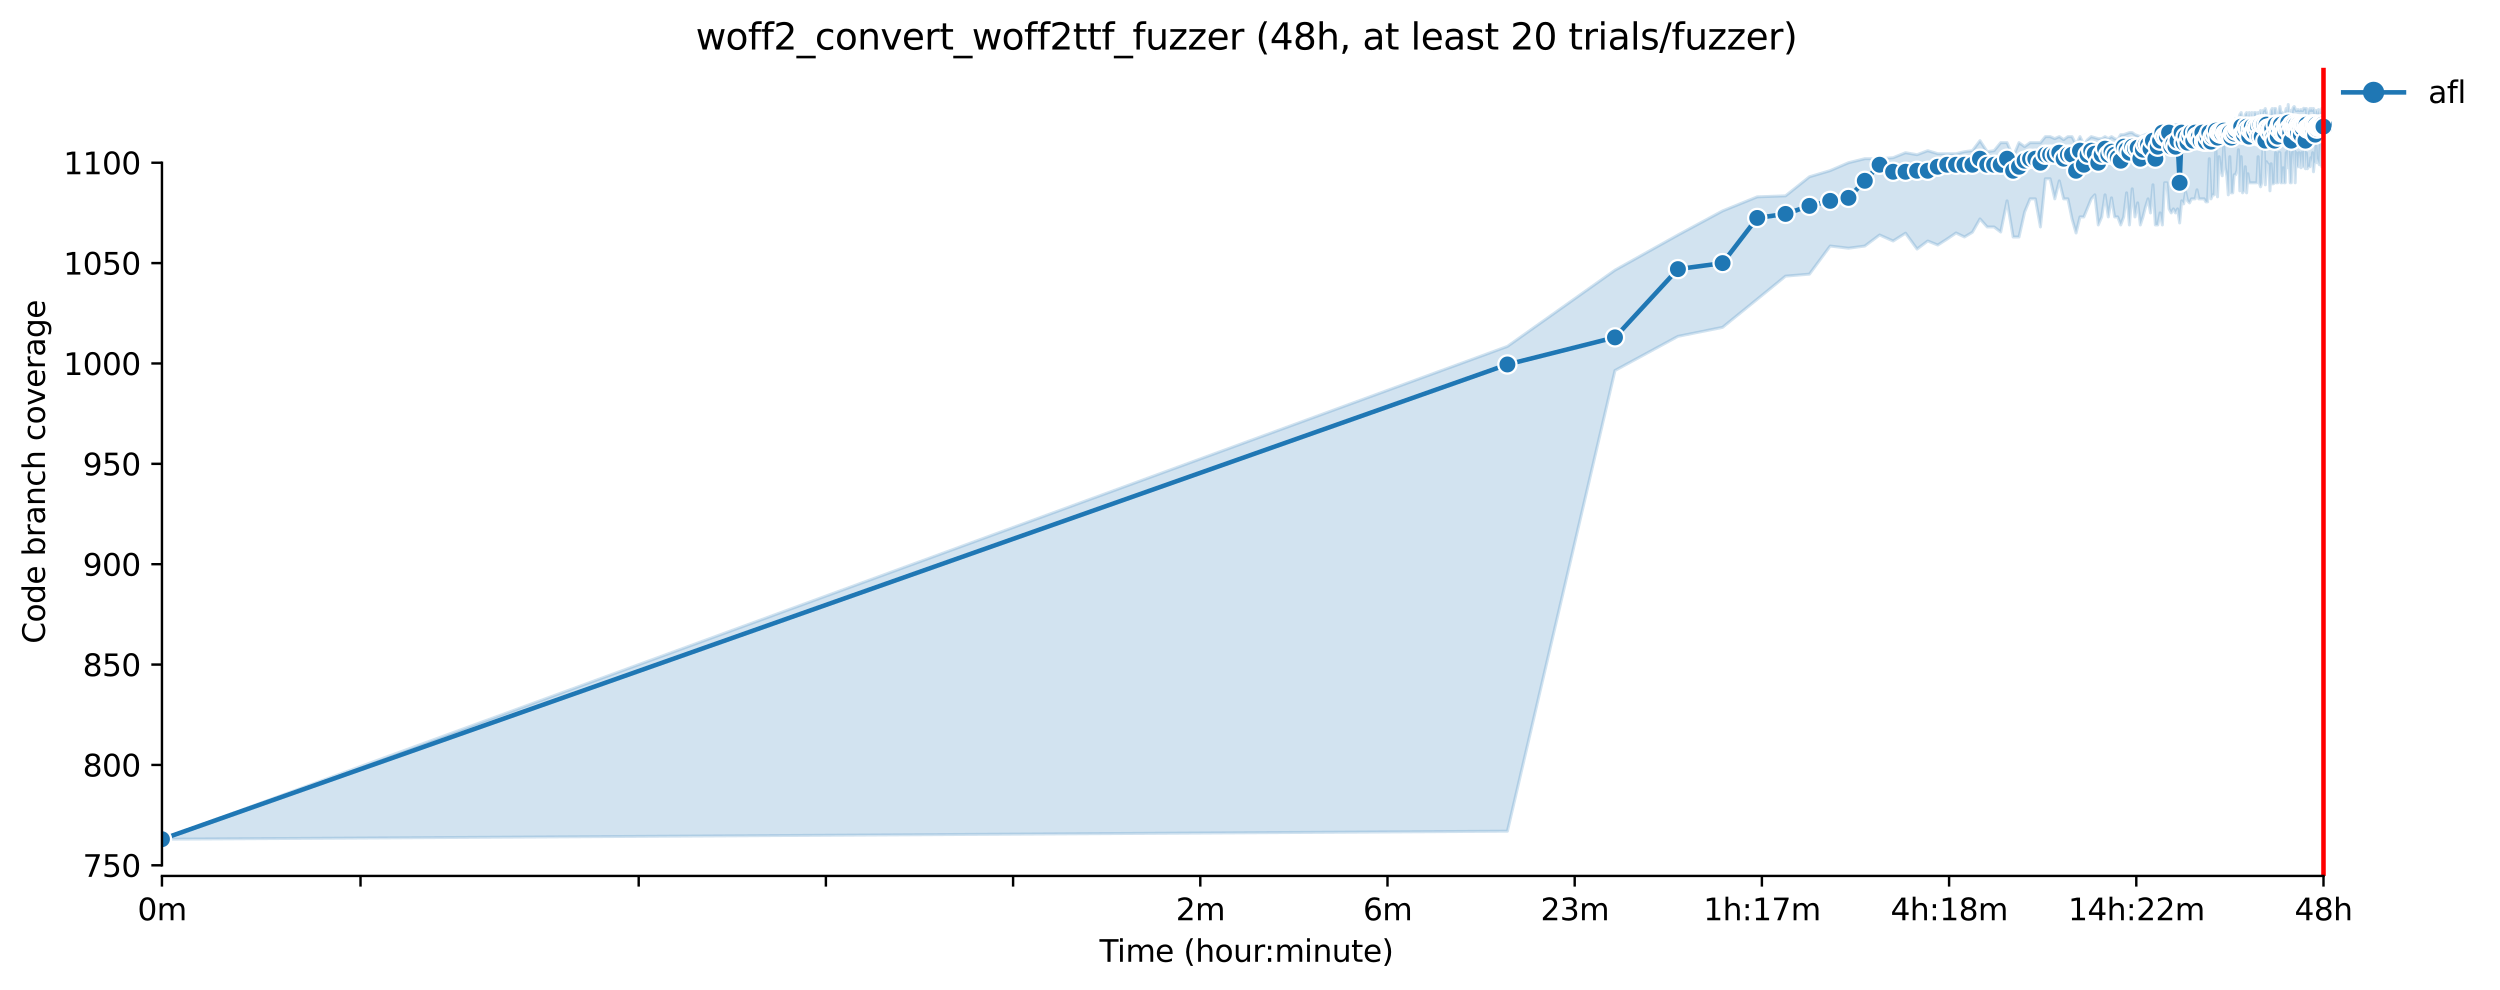 <?xml version="1.0" encoding="utf-8" standalone="no"?>
<!DOCTYPE svg PUBLIC "-//W3C//DTD SVG 1.1//EN"
  "http://www.w3.org/Graphics/SVG/1.1/DTD/svg11.dtd">
<svg xmlns:xlink="http://www.w3.org/1999/xlink" width="823.195pt" height="325.986pt" viewBox="0 0 823.195 325.986" xmlns="http://www.w3.org/2000/svg" version="1.1">
 <defs>
  <style type="text/css">*{stroke-linejoin: round; stroke-linecap: butt}</style>
 </defs>
 <g id="figure_1">
  <g id="patch_1">
   <path d="M 0 325.986 
L 823.195 325.986 
L 823.195 0 
L 0 0 
z
" style="fill: #ffffff"/>
  </g>
  <g id="axes_1">
   <g id="patch_2">
    <path d="M 53.328 288.43 
L 767.568 288.43 
L 767.568 22.318 
L 53.328 22.318 
z
" style="fill: #ffffff"/>
   </g>
   <g id="PolyCollection_1">
    <defs>
     <path id="m148b755a4f" d="M 53.328 -49.652 
L 53.328 -49.652 
L 496.352 -52.296 
L 531.78 -203.992 
L 552.505 -215.229 
L 567.209 -218.203 
L 578.614 -227.457 
L 587.933 -235.058 
L 595.812 -235.719 
L 602.637 -244.973 
L 608.657 -244.254 
L 614.042 -244.965 
L 618.914 -248.608 
L 623.361 -246.625 
L 627.452 -249.203 
L 631.24 -243.981 
L 634.767 -246.625 
L 638.065 -245.303 
L 641.164 -247.286 
L 644.085 -249.269 
L 646.849 -247.947 
L 649.471 -249.509 
L 651.964 -253.896 
L 654.342 -251.252 
L 656.614 -251.252 
L 658.79 -249.583 
L 660.876 -259.845 
L 662.881 -247.947 
L 664.81 -247.947 
L 666.668 -256.185 
L 668.462 -260.506 
L 670.195 -260.506 
L 671.871 -251.252 
L 673.494 -267.116 
L 675.066 -267.116 
L 676.592 -260.506 
L 678.074 -266.422 
L 679.514 -260.506 
L 680.914 -260.506 
L 682.277 -253.896 
L 683.605 -249.269 
L 684.899 -254.557 
L 686.161 -254.541 
L 687.393 -257.532 
L 688.595 -260.506 
L 689.77 -261.828 
L 690.919 -251.913 
L 692.042 -254.557 
L 693.142 -261.828 
L 694.218 -254.557 
L 695.272 -260.837 
L 696.304 -254.557 
L 697.316 -254.557 
L 698.309 -251.913 
L 699.283 -254.557 
L 700.238 -262.489 
L 701.176 -251.913 
L 702.097 -263.811 
L 703.001 -254.557 
L 703.89 -259.184 
L 704.764 -251.913 
L 705.623 -254.557 
L 706.468 -257.862 
L 707.299 -260.506 
L 708.117 -255.879 
L 708.922 -265.133 
L 709.714 -251.913 
L 710.495 -251.913 
L 711.263 -255.879 
L 712.021 -251.913 
L 712.767 -265.794 
L 713.502 -265.786 
L 714.227 -257.201 
L 714.942 -255.879 
L 715.647 -257.201 
L 716.342 -255.879 
L 717.029 -257.201 
L 717.705 -252.574 
L 718.374 -259.845 
L 719.033 -258.854 
L 719.684 -262.819 
L 720.327 -259.845 
L 720.962 -259.184 
L 721.589 -260.506 
L 722.209 -260.506 
L 722.821 -260.506 
L 723.426 -263.48 
L 724.024 -260.506 
L 724.615 -260.506 
L 725.199 -260.506 
L 725.776 -260.506 
L 726.347 -259.515 
L 726.912 -259.515 
L 727.471 -273.726 
L 728.023 -260.506 
L 728.57 -261.828 
L 729.111 -261.828 
L 729.646 -277.031 
L 730.176 -261.167 
L 730.7 -274.387 
L 731.219 -270.057 
L 731.733 -268.107 
L 732.241 -277.997 
L 732.745 -270.743 
L 733.243 -268.099 
L 733.737 -261.828 
L 734.226 -274.387 
L 734.711 -262.481 
L 735.191 -262.489 
L 735.666 -268.438 
L 736.137 -268.438 
L 736.604 -269.917 
L 737.067 -276.7 
L 737.525 -263.15 
L 737.979 -274.387 
L 738.43 -262.489 
L 738.876 -263.15 
L 739.319 -271.082 
L 739.757 -262.489 
L 740.192 -268.768 
L 740.624 -265.794 
L 741.051 -265.794 
L 741.476 -265.794 
L 741.896 -265.794 
L 742.314 -265.794 
L 742.727 -265.794 
L 743.138 -265.794 
L 743.545 -274.387 
L 743.949 -265.794 
L 744.35 -264.472 
L 744.748 -265.794 
L 745.143 -276.7 
L 745.534 -277.361 
L 745.923 -265.133 
L 746.309 -272.734 
L 746.692 -272.04 
L 747.072 -271.718 
L 747.449 -263.15 
L 747.823 -272.073 
L 748.195 -265.463 
L 748.564 -265.463 
L 748.93 -265.777 
L 749.294 -275.709 
L 749.655 -265.794 
L 750.014 -265.794 
L 750.37 -275.709 
L 750.724 -275.709 
L 751.075 -265.794 
L 751.424 -265.794 
L 751.771 -270.751 
L 752.115 -265.794 
L 752.457 -265.794 
L 752.796 -275.709 
L 753.134 -270.751 
L 753.469 -279.675 
L 753.802 -273.065 
L 754.133 -265.794 
L 754.461 -265.794 
L 754.788 -275.709 
L 755.113 -271.082 
L 755.435 -279.675 
L 755.755 -265.794 
L 756.074 -275.709 
L 756.39 -271.082 
L 756.705 -271.082 
L 757.018 -275.709 
L 757.328 -273.395 
L 757.637 -270.751 
L 757.944 -275.709 
L 758.249 -271.082 
L 758.553 -271.082 
L 758.854 -279.675 
L 759.154 -270.421 
L 759.452 -275.593 
L 759.748 -270.421 
L 760.043 -271.082 
L 760.336 -271.082 
L 760.627 -271.082 
L 760.917 -274.056 
L 761.205 -272.404 
L 761.491 -275.709 
L 761.776 -269.429 
L 762.059 -272.404 
L 762.34 -272.404 
L 762.62 -278.022 
L 762.899 -272.404 
L 763.176 -273.726 
L 763.452 -272.387 
L 763.726 -271.743 
L 763.998 -279.592 
L 764.269 -273.726 
L 764.539 -271.082 
L 764.807 -273.726 
L 765.074 -273.726 
L 765.074 -288.598 
L 765.074 -288.598 
L 764.807 -290.25 
L 764.539 -290.25 
L 764.269 -287.631 
L 763.998 -289.589 
L 763.726 -287.623 
L 763.452 -289.92 
L 763.176 -288.267 
L 762.899 -289.589 
L 762.62 -289.589 
L 762.34 -287.615 
L 762.059 -289.589 
L 761.776 -290.25 
L 761.491 -289.589 
L 761.205 -290.25 
L 760.917 -289.589 
L 760.627 -290.25 
L 760.336 -289.589 
L 760.043 -289.589 
L 759.748 -285.656 
L 759.452 -290.25 
L 759.154 -290.25 
L 758.854 -290.25 
L 758.553 -290.333 
L 758.249 -289.589 
L 757.944 -289.589 
L 757.637 -289.92 
L 757.328 -289.589 
L 757.018 -289.589 
L 756.705 -289.92 
L 756.39 -289.589 
L 756.074 -289.589 
L 755.755 -290.25 
L 755.435 -290.911 
L 755.113 -290.581 
L 754.788 -289.589 
L 754.461 -285.64 
L 754.133 -289.589 
L 753.802 -287.606 
L 753.469 -291.572 
L 753.134 -287.937 
L 752.796 -290.25 
L 752.457 -288.928 
L 752.115 -285.623 
L 751.771 -287.276 
L 751.424 -288.928 
L 751.075 -288.928 
L 750.724 -290.911 
L 750.37 -288.928 
L 750.014 -285.623 
L 749.655 -285.623 
L 749.294 -290.25 
L 748.93 -290.25 
L 748.564 -287.606 
L 748.195 -290.25 
L 747.823 -289.589 
L 747.449 -284.962 
L 747.072 -286.945 
L 746.692 -286.945 
L 746.309 -288.945 
L 745.923 -290.25 
L 745.534 -289.589 
L 745.143 -289.589 
L 744.748 -286.945 
L 744.35 -289.589 
L 743.949 -287.276 
L 743.545 -288.928 
L 743.138 -286.945 
L 742.727 -288.928 
L 742.314 -288.928 
L 741.896 -284.962 
L 741.476 -288.928 
L 741.051 -284.962 
L 740.624 -288.928 
L 740.192 -286.945 
L 739.757 -288.928 
L 739.319 -288.267 
L 738.876 -284.962 
L 738.43 -285.623 
L 737.979 -288.928 
L 737.525 -288.267 
L 737.067 -286.615 
L 736.604 -286.615 
L 736.137 -286.945 
L 735.666 -284.962 
L 735.191 -285.293 
L 734.711 -284.632 
L 734.226 -284.962 
L 733.737 -284.962 
L 733.243 -284.301 
L 732.745 -283.657 
L 732.241 -285.293 
L 731.733 -284.301 
L 731.219 -284.301 
L 730.7 -284.962 
L 730.176 -284.962 
L 729.646 -284.962 
L 729.111 -284.995 
L 728.57 -283.64 
L 728.023 -284.962 
L 727.471 -284.962 
L 726.912 -283.979 
L 726.347 -283.64 
L 725.776 -283.31 
L 725.199 -284.962 
L 724.615 -284.962 
L 724.024 -284.962 
L 723.426 -284.301 
L 722.821 -284.962 
L 722.209 -283.64 
L 721.589 -284.962 
L 720.962 -284.962 
L 720.327 -282.979 
L 719.684 -283.64 
L 719.033 -284.962 
L 718.374 -284.962 
L 717.705 -284.962 
L 717.029 -284.962 
L 716.342 -284.962 
L 715.647 -283.31 
L 714.942 -283.64 
L 714.227 -283.64 
L 713.502 -282.979 
L 712.767 -283.971 
L 712.021 -283.64 
L 711.263 -283.64 
L 710.495 -282.318 
L 709.714 -282.318 
L 708.922 -282.318 
L 708.117 -282.318 
L 707.299 -281.988 
L 706.468 -281.666 
L 705.623 -281.327 
L 704.764 -280.997 
L 703.89 -281.327 
L 703.001 -281.657 
L 702.097 -282.318 
L 701.176 -282.318 
L 700.238 -281.988 
L 699.283 -281.657 
L 698.309 -281.657 
L 697.316 -280.005 
L 696.304 -280.336 
L 695.272 -280.997 
L 694.218 -280.336 
L 693.142 -280.997 
L 692.042 -280.336 
L 690.919 -280.336 
L 689.77 -280.666 
L 688.595 -280.997 
L 687.393 -280.005 
L 686.161 -278.353 
L 684.899 -280.997 
L 683.605 -278.353 
L 682.277 -280.997 
L 680.914 -280.997 
L 679.514 -280.005 
L 678.074 -280.997 
L 676.592 -280.336 
L 675.066 -280.997 
L 673.494 -280.997 
L 671.871 -279.014 
L 670.195 -279.014 
L 668.462 -279.014 
L 666.668 -277.692 
L 664.81 -279.014 
L 662.881 -274.387 
L 660.876 -279.014 
L 658.79 -279.014 
L 656.614 -276.37 
L 654.342 -276.039 
L 651.964 -279.675 
L 649.471 -276.37 
L 646.849 -276.039 
L 644.085 -275.378 
L 641.164 -275.378 
L 638.065 -275.378 
L 634.767 -276.37 
L 631.24 -275.048 
L 627.452 -275.709 
L 623.361 -274.056 
L 618.914 -273.726 
L 614.042 -273.726 
L 608.657 -272.404 
L 602.637 -269.809 
L 595.812 -267.777 
L 587.933 -261.497 
L 578.614 -261.167 
L 567.209 -256.54 
L 552.505 -248.608 
L 531.78 -237.041 
L 496.352 -211.924 
L 53.328 -49.652 
z
" style="stroke: #1f77b4; stroke-opacity: 0.2"/>
    </defs>
    <g clip-path="url(#p6ca32e8de8)">
     <use xlink:href="#m148b755a4f" x="0" y="325.986" style="fill: #1f77b4; fill-opacity: 0.2; stroke: #1f77b4; stroke-opacity: 0.2"/>
    </g>
   </g>
   <g id="matplotlib.axis_1">
    <g id="xtick_1">
     <g id="line2d_1">
      <defs>
       <path id="m87da85d2b8" d="M 0 0 
L 0 3.5 
" style="stroke: #000000; stroke-width: 0.8"/>
      </defs>
      <g>
       <use xlink:href="#m87da85d2b8" x="53.328" y="288.43" style="stroke: #000000; stroke-width: 0.8"/>
      </g>
     </g>
     <g id="text_1">
      <!-- 0m -->
      <g transform="translate(45.277 303.029) scale(0.1 -0.1)">
       <defs>
        <path id="DejaVuSans-30" d="M 2034 4250 
Q 1547 4250 1301 3770 
Q 1056 3291 1056 2328 
Q 1056 1369 1301 889 
Q 1547 409 2034 409 
Q 2525 409 2770 889 
Q 3016 1369 3016 2328 
Q 3016 3291 2770 3770 
Q 2525 4250 2034 4250 
z
M 2034 4750 
Q 2819 4750 3233 4129 
Q 3647 3509 3647 2328 
Q 3647 1150 3233 529 
Q 2819 -91 2034 -91 
Q 1250 -91 836 529 
Q 422 1150 422 2328 
Q 422 3509 836 4129 
Q 1250 4750 2034 4750 
z
" transform="scale(0.016)"/>
        <path id="DejaVuSans-6d" d="M 3328 2828 
Q 3544 3216 3844 3400 
Q 4144 3584 4550 3584 
Q 5097 3584 5394 3201 
Q 5691 2819 5691 2113 
L 5691 0 
L 5113 0 
L 5113 2094 
Q 5113 2597 4934 2840 
Q 4756 3084 4391 3084 
Q 3944 3084 3684 2787 
Q 3425 2491 3425 1978 
L 3425 0 
L 2847 0 
L 2847 2094 
Q 2847 2600 2669 2842 
Q 2491 3084 2119 3084 
Q 1678 3084 1418 2786 
Q 1159 2488 1159 1978 
L 1159 0 
L 581 0 
L 581 3500 
L 1159 3500 
L 1159 2956 
Q 1356 3278 1631 3431 
Q 1906 3584 2284 3584 
Q 2666 3584 2933 3390 
Q 3200 3197 3328 2828 
z
" transform="scale(0.016)"/>
       </defs>
       <use xlink:href="#DejaVuSans-30"/>
       <use xlink:href="#DejaVuSans-6d" x="63.623"/>
      </g>
     </g>
    </g>
    <g id="xtick_2">
     <g id="line2d_2">
      <g>
       <use xlink:href="#m87da85d2b8" x="118.712" y="288.43" style="stroke: #000000; stroke-width: 0.8"/>
      </g>
     </g>
    </g>
    <g id="xtick_3">
     <g id="line2d_3">
      <g>
       <use xlink:href="#m87da85d2b8" x="210.308" y="288.43" style="stroke: #000000; stroke-width: 0.8"/>
      </g>
     </g>
    </g>
    <g id="xtick_4">
     <g id="line2d_4">
      <g>
       <use xlink:href="#m87da85d2b8" x="271.948" y="288.43" style="stroke: #000000; stroke-width: 0.8"/>
      </g>
     </g>
    </g>
    <g id="xtick_5">
     <g id="line2d_5">
      <g>
       <use xlink:href="#m87da85d2b8" x="333.589" y="288.43" style="stroke: #000000; stroke-width: 0.8"/>
      </g>
     </g>
    </g>
    <g id="xtick_6">
     <g id="line2d_6">
      <g>
       <use xlink:href="#m87da85d2b8" x="395.23" y="288.43" style="stroke: #000000; stroke-width: 0.8"/>
      </g>
     </g>
     <g id="text_2">
      <!-- 2m -->
      <g transform="translate(387.178 303.029) scale(0.1 -0.1)">
       <defs>
        <path id="DejaVuSans-32" d="M 1228 531 
L 3431 531 
L 3431 0 
L 469 0 
L 469 531 
Q 828 903 1448 1529 
Q 2069 2156 2228 2338 
Q 2531 2678 2651 2914 
Q 2772 3150 2772 3378 
Q 2772 3750 2511 3984 
Q 2250 4219 1831 4219 
Q 1534 4219 1204 4116 
Q 875 4013 500 3803 
L 500 4441 
Q 881 4594 1212 4672 
Q 1544 4750 1819 4750 
Q 2544 4750 2975 4387 
Q 3406 4025 3406 3419 
Q 3406 3131 3298 2873 
Q 3191 2616 2906 2266 
Q 2828 2175 2409 1742 
Q 1991 1309 1228 531 
z
" transform="scale(0.016)"/>
       </defs>
       <use xlink:href="#DejaVuSans-32"/>
       <use xlink:href="#DejaVuSans-6d" x="63.623"/>
      </g>
     </g>
    </g>
    <g id="xtick_7">
     <g id="line2d_7">
      <g>
       <use xlink:href="#m87da85d2b8" x="456.871" y="288.43" style="stroke: #000000; stroke-width: 0.8"/>
      </g>
     </g>
     <g id="text_3">
      <!-- 6m -->
      <g transform="translate(448.819 303.029) scale(0.1 -0.1)">
       <defs>
        <path id="DejaVuSans-36" d="M 2113 2584 
Q 1688 2584 1439 2293 
Q 1191 2003 1191 1497 
Q 1191 994 1439 701 
Q 1688 409 2113 409 
Q 2538 409 2786 701 
Q 3034 994 3034 1497 
Q 3034 2003 2786 2293 
Q 2538 2584 2113 2584 
z
M 3366 4563 
L 3366 3988 
Q 3128 4100 2886 4159 
Q 2644 4219 2406 4219 
Q 1781 4219 1451 3797 
Q 1122 3375 1075 2522 
Q 1259 2794 1537 2939 
Q 1816 3084 2150 3084 
Q 2853 3084 3261 2657 
Q 3669 2231 3669 1497 
Q 3669 778 3244 343 
Q 2819 -91 2113 -91 
Q 1303 -91 875 529 
Q 447 1150 447 2328 
Q 447 3434 972 4092 
Q 1497 4750 2381 4750 
Q 2619 4750 2861 4703 
Q 3103 4656 3366 4563 
z
" transform="scale(0.016)"/>
       </defs>
       <use xlink:href="#DejaVuSans-36"/>
       <use xlink:href="#DejaVuSans-6d" x="63.623"/>
      </g>
     </g>
    </g>
    <g id="xtick_8">
     <g id="line2d_8">
      <g>
       <use xlink:href="#m87da85d2b8" x="518.511" y="288.43" style="stroke: #000000; stroke-width: 0.8"/>
      </g>
     </g>
     <g id="text_4">
      <!-- 23m -->
      <g transform="translate(507.279 303.029) scale(0.1 -0.1)">
       <defs>
        <path id="DejaVuSans-33" d="M 2597 2516 
Q 3050 2419 3304 2112 
Q 3559 1806 3559 1356 
Q 3559 666 3084 287 
Q 2609 -91 1734 -91 
Q 1441 -91 1130 -33 
Q 819 25 488 141 
L 488 750 
Q 750 597 1062 519 
Q 1375 441 1716 441 
Q 2309 441 2620 675 
Q 2931 909 2931 1356 
Q 2931 1769 2642 2001 
Q 2353 2234 1838 2234 
L 1294 2234 
L 1294 2753 
L 1863 2753 
Q 2328 2753 2575 2939 
Q 2822 3125 2822 3475 
Q 2822 3834 2567 4026 
Q 2313 4219 1838 4219 
Q 1578 4219 1281 4162 
Q 984 4106 628 3988 
L 628 4550 
Q 988 4650 1302 4700 
Q 1616 4750 1894 4750 
Q 2613 4750 3031 4423 
Q 3450 4097 3450 3541 
Q 3450 3153 3228 2886 
Q 3006 2619 2597 2516 
z
" transform="scale(0.016)"/>
       </defs>
       <use xlink:href="#DejaVuSans-32"/>
       <use xlink:href="#DejaVuSans-33" x="63.623"/>
       <use xlink:href="#DejaVuSans-6d" x="127.246"/>
      </g>
     </g>
    </g>
    <g id="xtick_9">
     <g id="line2d_9">
      <g>
       <use xlink:href="#m87da85d2b8" x="580.152" y="288.43" style="stroke: #000000; stroke-width: 0.8"/>
      </g>
     </g>
     <g id="text_5">
      <!-- 1h:17m -->
      <g transform="translate(560.885 303.029) scale(0.1 -0.1)">
       <defs>
        <path id="DejaVuSans-31" d="M 794 531 
L 1825 531 
L 1825 4091 
L 703 3866 
L 703 4441 
L 1819 4666 
L 2450 4666 
L 2450 531 
L 3481 531 
L 3481 0 
L 794 0 
L 794 531 
z
" transform="scale(0.016)"/>
        <path id="DejaVuSans-68" d="M 3513 2113 
L 3513 0 
L 2938 0 
L 2938 2094 
Q 2938 2591 2744 2837 
Q 2550 3084 2163 3084 
Q 1697 3084 1428 2787 
Q 1159 2491 1159 1978 
L 1159 0 
L 581 0 
L 581 4863 
L 1159 4863 
L 1159 2956 
Q 1366 3272 1645 3428 
Q 1925 3584 2291 3584 
Q 2894 3584 3203 3211 
Q 3513 2838 3513 2113 
z
" transform="scale(0.016)"/>
        <path id="DejaVuSans-3a" d="M 750 794 
L 1409 794 
L 1409 0 
L 750 0 
L 750 794 
z
M 750 3309 
L 1409 3309 
L 1409 2516 
L 750 2516 
L 750 3309 
z
" transform="scale(0.016)"/>
        <path id="DejaVuSans-37" d="M 525 4666 
L 3525 4666 
L 3525 4397 
L 1831 0 
L 1172 0 
L 2766 4134 
L 525 4134 
L 525 4666 
z
" transform="scale(0.016)"/>
       </defs>
       <use xlink:href="#DejaVuSans-31"/>
       <use xlink:href="#DejaVuSans-68" x="63.623"/>
       <use xlink:href="#DejaVuSans-3a" x="127.002"/>
       <use xlink:href="#DejaVuSans-31" x="160.693"/>
       <use xlink:href="#DejaVuSans-37" x="224.316"/>
       <use xlink:href="#DejaVuSans-6d" x="287.939"/>
      </g>
     </g>
    </g>
    <g id="xtick_10">
     <g id="line2d_10">
      <g>
       <use xlink:href="#m87da85d2b8" x="641.793" y="288.43" style="stroke: #000000; stroke-width: 0.8"/>
      </g>
     </g>
     <g id="text_6">
      <!-- 4h:18m -->
      <g transform="translate(622.526 303.029) scale(0.1 -0.1)">
       <defs>
        <path id="DejaVuSans-34" d="M 2419 4116 
L 825 1625 
L 2419 1625 
L 2419 4116 
z
M 2253 4666 
L 3047 4666 
L 3047 1625 
L 3713 1625 
L 3713 1100 
L 3047 1100 
L 3047 0 
L 2419 0 
L 2419 1100 
L 313 1100 
L 313 1709 
L 2253 4666 
z
" transform="scale(0.016)"/>
        <path id="DejaVuSans-38" d="M 2034 2216 
Q 1584 2216 1326 1975 
Q 1069 1734 1069 1313 
Q 1069 891 1326 650 
Q 1584 409 2034 409 
Q 2484 409 2743 651 
Q 3003 894 3003 1313 
Q 3003 1734 2745 1975 
Q 2488 2216 2034 2216 
z
M 1403 2484 
Q 997 2584 770 2862 
Q 544 3141 544 3541 
Q 544 4100 942 4425 
Q 1341 4750 2034 4750 
Q 2731 4750 3128 4425 
Q 3525 4100 3525 3541 
Q 3525 3141 3298 2862 
Q 3072 2584 2669 2484 
Q 3125 2378 3379 2068 
Q 3634 1759 3634 1313 
Q 3634 634 3220 271 
Q 2806 -91 2034 -91 
Q 1263 -91 848 271 
Q 434 634 434 1313 
Q 434 1759 690 2068 
Q 947 2378 1403 2484 
z
M 1172 3481 
Q 1172 3119 1398 2916 
Q 1625 2713 2034 2713 
Q 2441 2713 2670 2916 
Q 2900 3119 2900 3481 
Q 2900 3844 2670 4047 
Q 2441 4250 2034 4250 
Q 1625 4250 1398 4047 
Q 1172 3844 1172 3481 
z
" transform="scale(0.016)"/>
       </defs>
       <use xlink:href="#DejaVuSans-34"/>
       <use xlink:href="#DejaVuSans-68" x="63.623"/>
       <use xlink:href="#DejaVuSans-3a" x="127.002"/>
       <use xlink:href="#DejaVuSans-31" x="160.693"/>
       <use xlink:href="#DejaVuSans-38" x="224.316"/>
       <use xlink:href="#DejaVuSans-6d" x="287.939"/>
      </g>
     </g>
    </g>
    <g id="xtick_11">
     <g id="line2d_11">
      <g>
       <use xlink:href="#m87da85d2b8" x="703.434" y="288.43" style="stroke: #000000; stroke-width: 0.8"/>
      </g>
     </g>
     <g id="text_7">
      <!-- 14h:22m -->
      <g transform="translate(680.985 303.029) scale(0.1 -0.1)">
       <use xlink:href="#DejaVuSans-31"/>
       <use xlink:href="#DejaVuSans-34" x="63.623"/>
       <use xlink:href="#DejaVuSans-68" x="127.246"/>
       <use xlink:href="#DejaVuSans-3a" x="190.625"/>
       <use xlink:href="#DejaVuSans-32" x="224.316"/>
       <use xlink:href="#DejaVuSans-32" x="287.939"/>
       <use xlink:href="#DejaVuSans-6d" x="351.562"/>
      </g>
     </g>
    </g>
    <g id="xtick_12">
     <g id="line2d_12">
      <g>
       <use xlink:href="#m87da85d2b8" x="765.075" y="288.43" style="stroke: #000000; stroke-width: 0.8"/>
      </g>
     </g>
     <g id="text_8">
      <!-- 48h -->
      <g transform="translate(755.543 303.029) scale(0.1 -0.1)">
       <use xlink:href="#DejaVuSans-34"/>
       <use xlink:href="#DejaVuSans-38" x="63.623"/>
       <use xlink:href="#DejaVuSans-68" x="127.246"/>
      </g>
     </g>
    </g>
    <g id="text_9">
     <!-- Time (hour:minute) -->
     <g transform="translate(362.041 316.707) scale(0.1 -0.1)">
      <defs>
       <path id="DejaVuSans-54" d="M -19 4666 
L 3928 4666 
L 3928 4134 
L 2272 4134 
L 2272 0 
L 1638 0 
L 1638 4134 
L -19 4134 
L -19 4666 
z
" transform="scale(0.016)"/>
       <path id="DejaVuSans-69" d="M 603 3500 
L 1178 3500 
L 1178 0 
L 603 0 
L 603 3500 
z
M 603 4863 
L 1178 4863 
L 1178 4134 
L 603 4134 
L 603 4863 
z
" transform="scale(0.016)"/>
       <path id="DejaVuSans-65" d="M 3597 1894 
L 3597 1613 
L 953 1613 
Q 991 1019 1311 708 
Q 1631 397 2203 397 
Q 2534 397 2845 478 
Q 3156 559 3463 722 
L 3463 178 
Q 3153 47 2828 -22 
Q 2503 -91 2169 -91 
Q 1331 -91 842 396 
Q 353 884 353 1716 
Q 353 2575 817 3079 
Q 1281 3584 2069 3584 
Q 2775 3584 3186 3129 
Q 3597 2675 3597 1894 
z
M 3022 2063 
Q 3016 2534 2758 2815 
Q 2500 3097 2075 3097 
Q 1594 3097 1305 2825 
Q 1016 2553 972 2059 
L 3022 2063 
z
" transform="scale(0.016)"/>
       <path id="DejaVuSans-20" transform="scale(0.016)"/>
       <path id="DejaVuSans-28" d="M 1984 4856 
Q 1566 4138 1362 3434 
Q 1159 2731 1159 2009 
Q 1159 1288 1364 580 
Q 1569 -128 1984 -844 
L 1484 -844 
Q 1016 -109 783 600 
Q 550 1309 550 2009 
Q 550 2706 781 3412 
Q 1013 4119 1484 4856 
L 1984 4856 
z
" transform="scale(0.016)"/>
       <path id="DejaVuSans-6f" d="M 1959 3097 
Q 1497 3097 1228 2736 
Q 959 2375 959 1747 
Q 959 1119 1226 758 
Q 1494 397 1959 397 
Q 2419 397 2687 759 
Q 2956 1122 2956 1747 
Q 2956 2369 2687 2733 
Q 2419 3097 1959 3097 
z
M 1959 3584 
Q 2709 3584 3137 3096 
Q 3566 2609 3566 1747 
Q 3566 888 3137 398 
Q 2709 -91 1959 -91 
Q 1206 -91 779 398 
Q 353 888 353 1747 
Q 353 2609 779 3096 
Q 1206 3584 1959 3584 
z
" transform="scale(0.016)"/>
       <path id="DejaVuSans-75" d="M 544 1381 
L 544 3500 
L 1119 3500 
L 1119 1403 
Q 1119 906 1312 657 
Q 1506 409 1894 409 
Q 2359 409 2629 706 
Q 2900 1003 2900 1516 
L 2900 3500 
L 3475 3500 
L 3475 0 
L 2900 0 
L 2900 538 
Q 2691 219 2414 64 
Q 2138 -91 1772 -91 
Q 1169 -91 856 284 
Q 544 659 544 1381 
z
M 1991 3584 
L 1991 3584 
z
" transform="scale(0.016)"/>
       <path id="DejaVuSans-72" d="M 2631 2963 
Q 2534 3019 2420 3045 
Q 2306 3072 2169 3072 
Q 1681 3072 1420 2755 
Q 1159 2438 1159 1844 
L 1159 0 
L 581 0 
L 581 3500 
L 1159 3500 
L 1159 2956 
Q 1341 3275 1631 3429 
Q 1922 3584 2338 3584 
Q 2397 3584 2469 3576 
Q 2541 3569 2628 3553 
L 2631 2963 
z
" transform="scale(0.016)"/>
       <path id="DejaVuSans-6e" d="M 3513 2113 
L 3513 0 
L 2938 0 
L 2938 2094 
Q 2938 2591 2744 2837 
Q 2550 3084 2163 3084 
Q 1697 3084 1428 2787 
Q 1159 2491 1159 1978 
L 1159 0 
L 581 0 
L 581 3500 
L 1159 3500 
L 1159 2956 
Q 1366 3272 1645 3428 
Q 1925 3584 2291 3584 
Q 2894 3584 3203 3211 
Q 3513 2838 3513 2113 
z
" transform="scale(0.016)"/>
       <path id="DejaVuSans-74" d="M 1172 4494 
L 1172 3500 
L 2356 3500 
L 2356 3053 
L 1172 3053 
L 1172 1153 
Q 1172 725 1289 603 
Q 1406 481 1766 481 
L 2356 481 
L 2356 0 
L 1766 0 
Q 1100 0 847 248 
Q 594 497 594 1153 
L 594 3053 
L 172 3053 
L 172 3500 
L 594 3500 
L 594 4494 
L 1172 4494 
z
" transform="scale(0.016)"/>
       <path id="DejaVuSans-29" d="M 513 4856 
L 1013 4856 
Q 1481 4119 1714 3412 
Q 1947 2706 1947 2009 
Q 1947 1309 1714 600 
Q 1481 -109 1013 -844 
L 513 -844 
Q 928 -128 1133 580 
Q 1338 1288 1338 2009 
Q 1338 2731 1133 3434 
Q 928 4138 513 4856 
z
" transform="scale(0.016)"/>
      </defs>
      <use xlink:href="#DejaVuSans-54"/>
      <use xlink:href="#DejaVuSans-69" x="57.959"/>
      <use xlink:href="#DejaVuSans-6d" x="85.742"/>
      <use xlink:href="#DejaVuSans-65" x="183.154"/>
      <use xlink:href="#DejaVuSans-20" x="244.678"/>
      <use xlink:href="#DejaVuSans-28" x="276.465"/>
      <use xlink:href="#DejaVuSans-68" x="315.479"/>
      <use xlink:href="#DejaVuSans-6f" x="378.857"/>
      <use xlink:href="#DejaVuSans-75" x="440.039"/>
      <use xlink:href="#DejaVuSans-72" x="503.418"/>
      <use xlink:href="#DejaVuSans-3a" x="542.781"/>
      <use xlink:href="#DejaVuSans-6d" x="576.473"/>
      <use xlink:href="#DejaVuSans-69" x="673.885"/>
      <use xlink:href="#DejaVuSans-6e" x="701.668"/>
      <use xlink:href="#DejaVuSans-75" x="765.047"/>
      <use xlink:href="#DejaVuSans-74" x="828.426"/>
      <use xlink:href="#DejaVuSans-65" x="867.635"/>
      <use xlink:href="#DejaVuSans-29" x="929.158"/>
     </g>
    </g>
   </g>
   <g id="matplotlib.axis_2">
    <g id="ytick_1">
     <g id="line2d_13">
      <defs>
       <path id="m4494360c84" d="M 0 0 
L -3.5 0 
" style="stroke: #000000; stroke-width: 0.8"/>
      </defs>
      <g>
       <use xlink:href="#m4494360c84" x="53.328" y="284.927" style="stroke: #000000; stroke-width: 0.8"/>
      </g>
     </g>
     <g id="text_10">
      <!-- 750 -->
      <g transform="translate(27.241 288.726) scale(0.1 -0.1)">
       <defs>
        <path id="DejaVuSans-35" d="M 691 4666 
L 3169 4666 
L 3169 4134 
L 1269 4134 
L 1269 2991 
Q 1406 3038 1543 3061 
Q 1681 3084 1819 3084 
Q 2600 3084 3056 2656 
Q 3513 2228 3513 1497 
Q 3513 744 3044 326 
Q 2575 -91 1722 -91 
Q 1428 -91 1123 -41 
Q 819 9 494 109 
L 494 744 
Q 775 591 1075 516 
Q 1375 441 1709 441 
Q 2250 441 2565 725 
Q 2881 1009 2881 1497 
Q 2881 1984 2565 2268 
Q 2250 2553 1709 2553 
Q 1456 2553 1204 2497 
Q 953 2441 691 2322 
L 691 4666 
z
" transform="scale(0.016)"/>
       </defs>
       <use xlink:href="#DejaVuSans-37"/>
       <use xlink:href="#DejaVuSans-35" x="63.623"/>
       <use xlink:href="#DejaVuSans-30" x="127.246"/>
      </g>
     </g>
    </g>
    <g id="ytick_2">
     <g id="line2d_14">
      <g>
       <use xlink:href="#m4494360c84" x="53.328" y="251.878" style="stroke: #000000; stroke-width: 0.8"/>
      </g>
     </g>
     <g id="text_11">
      <!-- 800 -->
      <g transform="translate(27.241 255.677) scale(0.1 -0.1)">
       <use xlink:href="#DejaVuSans-38"/>
       <use xlink:href="#DejaVuSans-30" x="63.623"/>
       <use xlink:href="#DejaVuSans-30" x="127.246"/>
      </g>
     </g>
    </g>
    <g id="ytick_3">
     <g id="line2d_15">
      <g>
       <use xlink:href="#m4494360c84" x="53.328" y="218.829" style="stroke: #000000; stroke-width: 0.8"/>
      </g>
     </g>
     <g id="text_12">
      <!-- 850 -->
      <g transform="translate(27.241 222.628) scale(0.1 -0.1)">
       <use xlink:href="#DejaVuSans-38"/>
       <use xlink:href="#DejaVuSans-35" x="63.623"/>
       <use xlink:href="#DejaVuSans-30" x="127.246"/>
      </g>
     </g>
    </g>
    <g id="ytick_4">
     <g id="line2d_16">
      <g>
       <use xlink:href="#m4494360c84" x="53.328" y="185.779" style="stroke: #000000; stroke-width: 0.8"/>
      </g>
     </g>
     <g id="text_13">
      <!-- 900 -->
      <g transform="translate(27.241 189.579) scale(0.1 -0.1)">
       <defs>
        <path id="DejaVuSans-39" d="M 703 97 
L 703 672 
Q 941 559 1184 500 
Q 1428 441 1663 441 
Q 2288 441 2617 861 
Q 2947 1281 2994 2138 
Q 2813 1869 2534 1725 
Q 2256 1581 1919 1581 
Q 1219 1581 811 2004 
Q 403 2428 403 3163 
Q 403 3881 828 4315 
Q 1253 4750 1959 4750 
Q 2769 4750 3195 4129 
Q 3622 3509 3622 2328 
Q 3622 1225 3098 567 
Q 2575 -91 1691 -91 
Q 1453 -91 1209 -44 
Q 966 3 703 97 
z
M 1959 2075 
Q 2384 2075 2632 2365 
Q 2881 2656 2881 3163 
Q 2881 3666 2632 3958 
Q 2384 4250 1959 4250 
Q 1534 4250 1286 3958 
Q 1038 3666 1038 3163 
Q 1038 2656 1286 2365 
Q 1534 2075 1959 2075 
z
" transform="scale(0.016)"/>
       </defs>
       <use xlink:href="#DejaVuSans-39"/>
       <use xlink:href="#DejaVuSans-30" x="63.623"/>
       <use xlink:href="#DejaVuSans-30" x="127.246"/>
      </g>
     </g>
    </g>
    <g id="ytick_5">
     <g id="line2d_17">
      <g>
       <use xlink:href="#m4494360c84" x="53.328" y="152.73" style="stroke: #000000; stroke-width: 0.8"/>
      </g>
     </g>
     <g id="text_14">
      <!-- 950 -->
      <g transform="translate(27.241 156.529) scale(0.1 -0.1)">
       <use xlink:href="#DejaVuSans-39"/>
       <use xlink:href="#DejaVuSans-35" x="63.623"/>
       <use xlink:href="#DejaVuSans-30" x="127.246"/>
      </g>
     </g>
    </g>
    <g id="ytick_6">
     <g id="line2d_18">
      <g>
       <use xlink:href="#m4494360c84" x="53.328" y="119.681" style="stroke: #000000; stroke-width: 0.8"/>
      </g>
     </g>
     <g id="text_15">
      <!-- 1000 -->
      <g transform="translate(20.878 123.48) scale(0.1 -0.1)">
       <use xlink:href="#DejaVuSans-31"/>
       <use xlink:href="#DejaVuSans-30" x="63.623"/>
       <use xlink:href="#DejaVuSans-30" x="127.246"/>
       <use xlink:href="#DejaVuSans-30" x="190.869"/>
      </g>
     </g>
    </g>
    <g id="ytick_7">
     <g id="line2d_19">
      <g>
       <use xlink:href="#m4494360c84" x="53.328" y="86.632" style="stroke: #000000; stroke-width: 0.8"/>
      </g>
     </g>
     <g id="text_16">
      <!-- 1050 -->
      <g transform="translate(20.878 90.431) scale(0.1 -0.1)">
       <use xlink:href="#DejaVuSans-31"/>
       <use xlink:href="#DejaVuSans-30" x="63.623"/>
       <use xlink:href="#DejaVuSans-35" x="127.246"/>
       <use xlink:href="#DejaVuSans-30" x="190.869"/>
      </g>
     </g>
    </g>
    <g id="ytick_8">
     <g id="line2d_20">
      <g>
       <use xlink:href="#m4494360c84" x="53.328" y="53.583" style="stroke: #000000; stroke-width: 0.8"/>
      </g>
     </g>
     <g id="text_17">
      <!-- 1100 -->
      <g transform="translate(20.878 57.382) scale(0.1 -0.1)">
       <use xlink:href="#DejaVuSans-31"/>
       <use xlink:href="#DejaVuSans-31" x="63.623"/>
       <use xlink:href="#DejaVuSans-30" x="127.246"/>
       <use xlink:href="#DejaVuSans-30" x="190.869"/>
      </g>
     </g>
    </g>
    <g id="text_18">
     <!-- Code branch coverage -->
     <g transform="translate(14.798 211.949) rotate(-90) scale(0.1 -0.1)">
      <defs>
       <path id="DejaVuSans-43" d="M 4122 4306 
L 4122 3641 
Q 3803 3938 3442 4084 
Q 3081 4231 2675 4231 
Q 1875 4231 1450 3742 
Q 1025 3253 1025 2328 
Q 1025 1406 1450 917 
Q 1875 428 2675 428 
Q 3081 428 3442 575 
Q 3803 722 4122 1019 
L 4122 359 
Q 3791 134 3420 21 
Q 3050 -91 2638 -91 
Q 1578 -91 968 557 
Q 359 1206 359 2328 
Q 359 3453 968 4101 
Q 1578 4750 2638 4750 
Q 3056 4750 3426 4639 
Q 3797 4528 4122 4306 
z
" transform="scale(0.016)"/>
       <path id="DejaVuSans-64" d="M 2906 2969 
L 2906 4863 
L 3481 4863 
L 3481 0 
L 2906 0 
L 2906 525 
Q 2725 213 2448 61 
Q 2172 -91 1784 -91 
Q 1150 -91 751 415 
Q 353 922 353 1747 
Q 353 2572 751 3078 
Q 1150 3584 1784 3584 
Q 2172 3584 2448 3432 
Q 2725 3281 2906 2969 
z
M 947 1747 
Q 947 1113 1208 752 
Q 1469 391 1925 391 
Q 2381 391 2643 752 
Q 2906 1113 2906 1747 
Q 2906 2381 2643 2742 
Q 2381 3103 1925 3103 
Q 1469 3103 1208 2742 
Q 947 2381 947 1747 
z
" transform="scale(0.016)"/>
       <path id="DejaVuSans-62" d="M 3116 1747 
Q 3116 2381 2855 2742 
Q 2594 3103 2138 3103 
Q 1681 3103 1420 2742 
Q 1159 2381 1159 1747 
Q 1159 1113 1420 752 
Q 1681 391 2138 391 
Q 2594 391 2855 752 
Q 3116 1113 3116 1747 
z
M 1159 2969 
Q 1341 3281 1617 3432 
Q 1894 3584 2278 3584 
Q 2916 3584 3314 3078 
Q 3713 2572 3713 1747 
Q 3713 922 3314 415 
Q 2916 -91 2278 -91 
Q 1894 -91 1617 61 
Q 1341 213 1159 525 
L 1159 0 
L 581 0 
L 581 4863 
L 1159 4863 
L 1159 2969 
z
" transform="scale(0.016)"/>
       <path id="DejaVuSans-61" d="M 2194 1759 
Q 1497 1759 1228 1600 
Q 959 1441 959 1056 
Q 959 750 1161 570 
Q 1363 391 1709 391 
Q 2188 391 2477 730 
Q 2766 1069 2766 1631 
L 2766 1759 
L 2194 1759 
z
M 3341 1997 
L 3341 0 
L 2766 0 
L 2766 531 
Q 2569 213 2275 61 
Q 1981 -91 1556 -91 
Q 1019 -91 701 211 
Q 384 513 384 1019 
Q 384 1609 779 1909 
Q 1175 2209 1959 2209 
L 2766 2209 
L 2766 2266 
Q 2766 2663 2505 2880 
Q 2244 3097 1772 3097 
Q 1472 3097 1187 3025 
Q 903 2953 641 2809 
L 641 3341 
Q 956 3463 1253 3523 
Q 1550 3584 1831 3584 
Q 2591 3584 2966 3190 
Q 3341 2797 3341 1997 
z
" transform="scale(0.016)"/>
       <path id="DejaVuSans-63" d="M 3122 3366 
L 3122 2828 
Q 2878 2963 2633 3030 
Q 2388 3097 2138 3097 
Q 1578 3097 1268 2742 
Q 959 2388 959 1747 
Q 959 1106 1268 751 
Q 1578 397 2138 397 
Q 2388 397 2633 464 
Q 2878 531 3122 666 
L 3122 134 
Q 2881 22 2623 -34 
Q 2366 -91 2075 -91 
Q 1284 -91 818 406 
Q 353 903 353 1747 
Q 353 2603 823 3093 
Q 1294 3584 2113 3584 
Q 2378 3584 2631 3529 
Q 2884 3475 3122 3366 
z
" transform="scale(0.016)"/>
       <path id="DejaVuSans-76" d="M 191 3500 
L 800 3500 
L 1894 563 
L 2988 3500 
L 3597 3500 
L 2284 0 
L 1503 0 
L 191 3500 
z
" transform="scale(0.016)"/>
       <path id="DejaVuSans-67" d="M 2906 1791 
Q 2906 2416 2648 2759 
Q 2391 3103 1925 3103 
Q 1463 3103 1205 2759 
Q 947 2416 947 1791 
Q 947 1169 1205 825 
Q 1463 481 1925 481 
Q 2391 481 2648 825 
Q 2906 1169 2906 1791 
z
M 3481 434 
Q 3481 -459 3084 -895 
Q 2688 -1331 1869 -1331 
Q 1566 -1331 1297 -1286 
Q 1028 -1241 775 -1147 
L 775 -588 
Q 1028 -725 1275 -790 
Q 1522 -856 1778 -856 
Q 2344 -856 2625 -561 
Q 2906 -266 2906 331 
L 2906 616 
Q 2728 306 2450 153 
Q 2172 0 1784 0 
Q 1141 0 747 490 
Q 353 981 353 1791 
Q 353 2603 747 3093 
Q 1141 3584 1784 3584 
Q 2172 3584 2450 3431 
Q 2728 3278 2906 2969 
L 2906 3500 
L 3481 3500 
L 3481 434 
z
" transform="scale(0.016)"/>
      </defs>
      <use xlink:href="#DejaVuSans-43"/>
      <use xlink:href="#DejaVuSans-6f" x="69.824"/>
      <use xlink:href="#DejaVuSans-64" x="131.006"/>
      <use xlink:href="#DejaVuSans-65" x="194.482"/>
      <use xlink:href="#DejaVuSans-20" x="256.006"/>
      <use xlink:href="#DejaVuSans-62" x="287.793"/>
      <use xlink:href="#DejaVuSans-72" x="351.27"/>
      <use xlink:href="#DejaVuSans-61" x="392.383"/>
      <use xlink:href="#DejaVuSans-6e" x="453.662"/>
      <use xlink:href="#DejaVuSans-63" x="517.041"/>
      <use xlink:href="#DejaVuSans-68" x="572.021"/>
      <use xlink:href="#DejaVuSans-20" x="635.4"/>
      <use xlink:href="#DejaVuSans-63" x="667.188"/>
      <use xlink:href="#DejaVuSans-6f" x="722.168"/>
      <use xlink:href="#DejaVuSans-76" x="783.35"/>
      <use xlink:href="#DejaVuSans-65" x="842.529"/>
      <use xlink:href="#DejaVuSans-72" x="904.053"/>
      <use xlink:href="#DejaVuSans-61" x="945.166"/>
      <use xlink:href="#DejaVuSans-67" x="1006.445"/>
      <use xlink:href="#DejaVuSans-65" x="1069.922"/>
     </g>
    </g>
   </g>
   <g id="line2d_21">
    <path d="M 53.328 276.334 
L 496.352 120.012 
L 531.78 111.088 
L 552.505 88.615 
L 567.209 86.632 
L 578.614 71.76 
L 587.933 70.438 
L 595.812 67.794 
L 602.637 66.141 
L 608.657 65.15 
L 614.042 59.532 
L 618.914 54.244 
L 623.361 56.557 
L 627.452 56.557 
L 631.24 56.227 
L 634.767 56.227 
L 638.065 54.905 
L 641.164 54.244 
L 649.471 54.244 
L 651.964 52.261 
L 654.342 54.244 
L 658.79 54.244 
L 660.876 52.261 
L 662.881 56.227 
L 664.81 54.905 
L 666.668 52.922 
L 668.462 52.261 
L 670.195 52.261 
L 671.871 53.583 
L 673.494 50.939 
L 676.592 50.939 
L 678.074 50.278 
L 679.514 52.261 
L 680.914 50.939 
L 682.277 50.939 
L 683.605 56.227 
L 684.899 49.617 
L 686.161 54.244 
L 687.393 50.939 
L 688.595 49.617 
L 689.77 50.608 
L 690.919 53.583 
L 692.042 50.939 
L 693.142 48.956 
L 694.218 50.939 
L 695.272 49.947 
L 698.309 52.922 
L 699.283 48.295 
L 701.176 50.278 
L 702.097 48.295 
L 703.001 48.956 
L 703.89 48.625 
L 704.764 52.261 
L 705.623 49.286 
L 706.468 47.634 
L 707.299 47.634 
L 708.117 48.956 
L 708.922 46.312 
L 709.714 52.261 
L 710.495 48.295 
L 711.263 46.312 
L 712.021 43.668 
L 712.767 44.99 
L 713.502 44.99 
L 714.227 43.668 
L 714.942 48.295 
L 715.647 47.303 
L 716.342 48.295 
L 717.029 46.312 
L 717.705 60.192 
L 718.374 43.668 
L 719.033 46.973 
L 719.684 44.99 
L 720.327 46.973 
L 720.962 44.99 
L 721.589 43.668 
L 722.209 46.312 
L 722.821 43.668 
L 723.426 44.99 
L 724.024 44.99 
L 724.615 46.312 
L 725.199 43.668 
L 725.776 46.642 
L 726.347 46.642 
L 727.471 43.668 
L 728.023 46.642 
L 728.57 44.99 
L 729.111 44.329 
L 729.646 43.007 
L 730.176 45.32 
L 730.7 43.668 
L 731.219 43.998 
L 731.733 43.998 
L 732.241 43.007 
L 732.745 43.998 
L 733.243 43.998 
L 733.737 44.329 
L 734.226 43.668 
L 734.711 45.32 
L 735.191 43.998 
L 735.666 43.998 
L 736.604 42.015 
L 737.067 42.015 
L 737.525 41.685 
L 737.979 41.685 
L 738.43 44.329 
L 738.876 44.329 
L 739.757 41.685 
L 740.192 42.676 
L 740.624 44.99 
L 741.051 42.676 
L 741.476 41.685 
L 741.896 43.668 
L 742.314 43.668 
L 742.727 41.685 
L 743.138 42.676 
L 743.545 41.685 
L 743.949 44.99 
L 744.35 41.024 
L 744.748 44.99 
L 745.143 41.024 
L 745.534 41.024 
L 745.923 46.312 
L 746.309 41.024 
L 746.692 42.346 
L 747.072 42.346 
L 747.449 43.668 
L 747.823 42.346 
L 748.195 42.346 
L 748.564 44.99 
L 748.93 46.312 
L 749.294 41.024 
L 749.655 43.668 
L 750.014 44.99 
L 750.37 42.346 
L 750.724 41.024 
L 751.075 41.024 
L 751.424 43.668 
L 751.771 42.346 
L 752.115 43.668 
L 752.457 43.668 
L 752.796 41.024 
L 753.134 42.346 
L 753.469 40.363 
L 754.461 46.312 
L 754.788 41.024 
L 755.113 42.346 
L 755.435 40.693 
L 755.755 42.346 
L 756.074 41.024 
L 756.705 43.668 
L 757.018 41.024 
L 757.328 41.685 
L 757.637 44.329 
L 757.944 41.024 
L 758.249 42.346 
L 758.553 41.024 
L 758.854 41.024 
L 759.154 46.312 
L 759.452 41.024 
L 759.748 42.346 
L 760.627 42.346 
L 761.205 41.024 
L 761.491 41.024 
L 761.776 43.668 
L 762.059 41.024 
L 762.34 44.329 
L 762.62 41.024 
L 762.899 42.346 
L 763.176 41.685 
L 763.726 41.685 
L 763.998 41.024 
L 764.269 41.685 
L 764.539 41.024 
L 764.807 41.024 
L 765.074 41.685 
L 765.074 41.685 
" clip-path="url(#p6ca32e8de8)" style="fill: none; stroke: #1f77b4; stroke-width: 1.5; stroke-linecap: square"/>
    <defs>
     <path id="mf8d64c9113" d="M 0 3 
C 0.796 3 1.559 2.684 2.121 2.121 
C 2.684 1.559 3 0.796 3 0 
C 3 -0.796 2.684 -1.559 2.121 -2.121 
C 1.559 -2.684 0.796 -3 0 -3 
C -0.796 -3 -1.559 -2.684 -2.121 -2.121 
C -2.684 -1.559 -3 -0.796 -3 0 
C -3 0.796 -2.684 1.559 -2.121 2.121 
C -1.559 2.684 -0.796 3 0 3 
z
" style="stroke: #ffffff; stroke-width: 0.75"/>
    </defs>
    <g clip-path="url(#p6ca32e8de8)">
     <use xlink:href="#mf8d64c9113" x="53.328" y="276.334" style="fill: #1f77b4; stroke: #ffffff; stroke-width: 0.75"/>
     <use xlink:href="#mf8d64c9113" x="496.352" y="120.012" style="fill: #1f77b4; stroke: #ffffff; stroke-width: 0.75"/>
     <use xlink:href="#mf8d64c9113" x="531.78" y="111.088" style="fill: #1f77b4; stroke: #ffffff; stroke-width: 0.75"/>
     <use xlink:href="#mf8d64c9113" x="552.505" y="88.615" style="fill: #1f77b4; stroke: #ffffff; stroke-width: 0.75"/>
     <use xlink:href="#mf8d64c9113" x="567.209" y="86.632" style="fill: #1f77b4; stroke: #ffffff; stroke-width: 0.75"/>
     <use xlink:href="#mf8d64c9113" x="578.614" y="71.76" style="fill: #1f77b4; stroke: #ffffff; stroke-width: 0.75"/>
     <use xlink:href="#mf8d64c9113" x="587.933" y="70.438" style="fill: #1f77b4; stroke: #ffffff; stroke-width: 0.75"/>
     <use xlink:href="#mf8d64c9113" x="595.812" y="67.794" style="fill: #1f77b4; stroke: #ffffff; stroke-width: 0.75"/>
     <use xlink:href="#mf8d64c9113" x="602.637" y="66.141" style="fill: #1f77b4; stroke: #ffffff; stroke-width: 0.75"/>
     <use xlink:href="#mf8d64c9113" x="608.657" y="65.15" style="fill: #1f77b4; stroke: #ffffff; stroke-width: 0.75"/>
     <use xlink:href="#mf8d64c9113" x="614.042" y="59.532" style="fill: #1f77b4; stroke: #ffffff; stroke-width: 0.75"/>
     <use xlink:href="#mf8d64c9113" x="618.914" y="54.244" style="fill: #1f77b4; stroke: #ffffff; stroke-width: 0.75"/>
     <use xlink:href="#mf8d64c9113" x="623.361" y="56.557" style="fill: #1f77b4; stroke: #ffffff; stroke-width: 0.75"/>
     <use xlink:href="#mf8d64c9113" x="627.452" y="56.557" style="fill: #1f77b4; stroke: #ffffff; stroke-width: 0.75"/>
     <use xlink:href="#mf8d64c9113" x="631.24" y="56.227" style="fill: #1f77b4; stroke: #ffffff; stroke-width: 0.75"/>
     <use xlink:href="#mf8d64c9113" x="634.767" y="56.227" style="fill: #1f77b4; stroke: #ffffff; stroke-width: 0.75"/>
     <use xlink:href="#mf8d64c9113" x="638.065" y="54.905" style="fill: #1f77b4; stroke: #ffffff; stroke-width: 0.75"/>
     <use xlink:href="#mf8d64c9113" x="641.164" y="54.244" style="fill: #1f77b4; stroke: #ffffff; stroke-width: 0.75"/>
     <use xlink:href="#mf8d64c9113" x="644.085" y="54.244" style="fill: #1f77b4; stroke: #ffffff; stroke-width: 0.75"/>
     <use xlink:href="#mf8d64c9113" x="646.849" y="54.244" style="fill: #1f77b4; stroke: #ffffff; stroke-width: 0.75"/>
     <use xlink:href="#mf8d64c9113" x="649.471" y="54.244" style="fill: #1f77b4; stroke: #ffffff; stroke-width: 0.75"/>
     <use xlink:href="#mf8d64c9113" x="651.964" y="52.261" style="fill: #1f77b4; stroke: #ffffff; stroke-width: 0.75"/>
     <use xlink:href="#mf8d64c9113" x="654.342" y="54.244" style="fill: #1f77b4; stroke: #ffffff; stroke-width: 0.75"/>
     <use xlink:href="#mf8d64c9113" x="656.614" y="54.244" style="fill: #1f77b4; stroke: #ffffff; stroke-width: 0.75"/>
     <use xlink:href="#mf8d64c9113" x="658.79" y="54.244" style="fill: #1f77b4; stroke: #ffffff; stroke-width: 0.75"/>
     <use xlink:href="#mf8d64c9113" x="660.876" y="52.261" style="fill: #1f77b4; stroke: #ffffff; stroke-width: 0.75"/>
     <use xlink:href="#mf8d64c9113" x="662.881" y="56.227" style="fill: #1f77b4; stroke: #ffffff; stroke-width: 0.75"/>
     <use xlink:href="#mf8d64c9113" x="664.81" y="54.905" style="fill: #1f77b4; stroke: #ffffff; stroke-width: 0.75"/>
     <use xlink:href="#mf8d64c9113" x="666.668" y="52.922" style="fill: #1f77b4; stroke: #ffffff; stroke-width: 0.75"/>
     <use xlink:href="#mf8d64c9113" x="668.462" y="52.261" style="fill: #1f77b4; stroke: #ffffff; stroke-width: 0.75"/>
     <use xlink:href="#mf8d64c9113" x="670.195" y="52.261" style="fill: #1f77b4; stroke: #ffffff; stroke-width: 0.75"/>
     <use xlink:href="#mf8d64c9113" x="671.871" y="53.583" style="fill: #1f77b4; stroke: #ffffff; stroke-width: 0.75"/>
     <use xlink:href="#mf8d64c9113" x="673.494" y="50.939" style="fill: #1f77b4; stroke: #ffffff; stroke-width: 0.75"/>
     <use xlink:href="#mf8d64c9113" x="675.066" y="50.939" style="fill: #1f77b4; stroke: #ffffff; stroke-width: 0.75"/>
     <use xlink:href="#mf8d64c9113" x="676.592" y="50.939" style="fill: #1f77b4; stroke: #ffffff; stroke-width: 0.75"/>
     <use xlink:href="#mf8d64c9113" x="678.074" y="50.278" style="fill: #1f77b4; stroke: #ffffff; stroke-width: 0.75"/>
     <use xlink:href="#mf8d64c9113" x="679.514" y="52.261" style="fill: #1f77b4; stroke: #ffffff; stroke-width: 0.75"/>
     <use xlink:href="#mf8d64c9113" x="680.914" y="50.939" style="fill: #1f77b4; stroke: #ffffff; stroke-width: 0.75"/>
     <use xlink:href="#mf8d64c9113" x="682.277" y="50.939" style="fill: #1f77b4; stroke: #ffffff; stroke-width: 0.75"/>
     <use xlink:href="#mf8d64c9113" x="683.605" y="56.227" style="fill: #1f77b4; stroke: #ffffff; stroke-width: 0.75"/>
     <use xlink:href="#mf8d64c9113" x="684.899" y="49.617" style="fill: #1f77b4; stroke: #ffffff; stroke-width: 0.75"/>
     <use xlink:href="#mf8d64c9113" x="686.161" y="54.244" style="fill: #1f77b4; stroke: #ffffff; stroke-width: 0.75"/>
     <use xlink:href="#mf8d64c9113" x="687.393" y="50.939" style="fill: #1f77b4; stroke: #ffffff; stroke-width: 0.75"/>
     <use xlink:href="#mf8d64c9113" x="688.595" y="49.617" style="fill: #1f77b4; stroke: #ffffff; stroke-width: 0.75"/>
     <use xlink:href="#mf8d64c9113" x="689.77" y="50.608" style="fill: #1f77b4; stroke: #ffffff; stroke-width: 0.75"/>
     <use xlink:href="#mf8d64c9113" x="690.919" y="53.583" style="fill: #1f77b4; stroke: #ffffff; stroke-width: 0.75"/>
     <use xlink:href="#mf8d64c9113" x="692.042" y="50.939" style="fill: #1f77b4; stroke: #ffffff; stroke-width: 0.75"/>
     <use xlink:href="#mf8d64c9113" x="693.142" y="48.956" style="fill: #1f77b4; stroke: #ffffff; stroke-width: 0.75"/>
     <use xlink:href="#mf8d64c9113" x="694.218" y="50.939" style="fill: #1f77b4; stroke: #ffffff; stroke-width: 0.75"/>
     <use xlink:href="#mf8d64c9113" x="695.272" y="49.947" style="fill: #1f77b4; stroke: #ffffff; stroke-width: 0.75"/>
     <use xlink:href="#mf8d64c9113" x="696.304" y="50.939" style="fill: #1f77b4; stroke: #ffffff; stroke-width: 0.75"/>
     <use xlink:href="#mf8d64c9113" x="697.316" y="51.93" style="fill: #1f77b4; stroke: #ffffff; stroke-width: 0.75"/>
     <use xlink:href="#mf8d64c9113" x="698.309" y="52.922" style="fill: #1f77b4; stroke: #ffffff; stroke-width: 0.75"/>
     <use xlink:href="#mf8d64c9113" x="699.283" y="48.295" style="fill: #1f77b4; stroke: #ffffff; stroke-width: 0.75"/>
     <use xlink:href="#mf8d64c9113" x="700.238" y="49.286" style="fill: #1f77b4; stroke: #ffffff; stroke-width: 0.75"/>
     <use xlink:href="#mf8d64c9113" x="701.176" y="50.278" style="fill: #1f77b4; stroke: #ffffff; stroke-width: 0.75"/>
     <use xlink:href="#mf8d64c9113" x="702.097" y="48.295" style="fill: #1f77b4; stroke: #ffffff; stroke-width: 0.75"/>
     <use xlink:href="#mf8d64c9113" x="703.001" y="48.956" style="fill: #1f77b4; stroke: #ffffff; stroke-width: 0.75"/>
     <use xlink:href="#mf8d64c9113" x="703.89" y="48.625" style="fill: #1f77b4; stroke: #ffffff; stroke-width: 0.75"/>
     <use xlink:href="#mf8d64c9113" x="704.764" y="52.261" style="fill: #1f77b4; stroke: #ffffff; stroke-width: 0.75"/>
     <use xlink:href="#mf8d64c9113" x="705.623" y="49.286" style="fill: #1f77b4; stroke: #ffffff; stroke-width: 0.75"/>
     <use xlink:href="#mf8d64c9113" x="706.468" y="47.634" style="fill: #1f77b4; stroke: #ffffff; stroke-width: 0.75"/>
     <use xlink:href="#mf8d64c9113" x="707.299" y="47.634" style="fill: #1f77b4; stroke: #ffffff; stroke-width: 0.75"/>
     <use xlink:href="#mf8d64c9113" x="708.117" y="48.956" style="fill: #1f77b4; stroke: #ffffff; stroke-width: 0.75"/>
     <use xlink:href="#mf8d64c9113" x="708.922" y="46.312" style="fill: #1f77b4; stroke: #ffffff; stroke-width: 0.75"/>
     <use xlink:href="#mf8d64c9113" x="709.714" y="52.261" style="fill: #1f77b4; stroke: #ffffff; stroke-width: 0.75"/>
     <use xlink:href="#mf8d64c9113" x="710.495" y="48.295" style="fill: #1f77b4; stroke: #ffffff; stroke-width: 0.75"/>
     <use xlink:href="#mf8d64c9113" x="711.263" y="46.312" style="fill: #1f77b4; stroke: #ffffff; stroke-width: 0.75"/>
     <use xlink:href="#mf8d64c9113" x="712.021" y="43.668" style="fill: #1f77b4; stroke: #ffffff; stroke-width: 0.75"/>
     <use xlink:href="#mf8d64c9113" x="712.767" y="44.99" style="fill: #1f77b4; stroke: #ffffff; stroke-width: 0.75"/>
     <use xlink:href="#mf8d64c9113" x="713.502" y="44.99" style="fill: #1f77b4; stroke: #ffffff; stroke-width: 0.75"/>
     <use xlink:href="#mf8d64c9113" x="714.227" y="43.668" style="fill: #1f77b4; stroke: #ffffff; stroke-width: 0.75"/>
     <use xlink:href="#mf8d64c9113" x="714.942" y="48.295" style="fill: #1f77b4; stroke: #ffffff; stroke-width: 0.75"/>
     <use xlink:href="#mf8d64c9113" x="715.647" y="47.303" style="fill: #1f77b4; stroke: #ffffff; stroke-width: 0.75"/>
     <use xlink:href="#mf8d64c9113" x="716.342" y="48.295" style="fill: #1f77b4; stroke: #ffffff; stroke-width: 0.75"/>
     <use xlink:href="#mf8d64c9113" x="717.029" y="46.312" style="fill: #1f77b4; stroke: #ffffff; stroke-width: 0.75"/>
     <use xlink:href="#mf8d64c9113" x="717.705" y="60.192" style="fill: #1f77b4; stroke: #ffffff; stroke-width: 0.75"/>
     <use xlink:href="#mf8d64c9113" x="718.374" y="43.668" style="fill: #1f77b4; stroke: #ffffff; stroke-width: 0.75"/>
     <use xlink:href="#mf8d64c9113" x="719.033" y="46.973" style="fill: #1f77b4; stroke: #ffffff; stroke-width: 0.75"/>
     <use xlink:href="#mf8d64c9113" x="719.684" y="44.99" style="fill: #1f77b4; stroke: #ffffff; stroke-width: 0.75"/>
     <use xlink:href="#mf8d64c9113" x="720.327" y="46.973" style="fill: #1f77b4; stroke: #ffffff; stroke-width: 0.75"/>
     <use xlink:href="#mf8d64c9113" x="720.962" y="44.99" style="fill: #1f77b4; stroke: #ffffff; stroke-width: 0.75"/>
     <use xlink:href="#mf8d64c9113" x="721.589" y="43.668" style="fill: #1f77b4; stroke: #ffffff; stroke-width: 0.75"/>
     <use xlink:href="#mf8d64c9113" x="722.209" y="46.312" style="fill: #1f77b4; stroke: #ffffff; stroke-width: 0.75"/>
     <use xlink:href="#mf8d64c9113" x="722.821" y="43.668" style="fill: #1f77b4; stroke: #ffffff; stroke-width: 0.75"/>
     <use xlink:href="#mf8d64c9113" x="723.426" y="44.99" style="fill: #1f77b4; stroke: #ffffff; stroke-width: 0.75"/>
     <use xlink:href="#mf8d64c9113" x="724.024" y="44.99" style="fill: #1f77b4; stroke: #ffffff; stroke-width: 0.75"/>
     <use xlink:href="#mf8d64c9113" x="724.615" y="46.312" style="fill: #1f77b4; stroke: #ffffff; stroke-width: 0.75"/>
     <use xlink:href="#mf8d64c9113" x="725.199" y="43.668" style="fill: #1f77b4; stroke: #ffffff; stroke-width: 0.75"/>
     <use xlink:href="#mf8d64c9113" x="725.776" y="46.642" style="fill: #1f77b4; stroke: #ffffff; stroke-width: 0.75"/>
     <use xlink:href="#mf8d64c9113" x="726.347" y="46.642" style="fill: #1f77b4; stroke: #ffffff; stroke-width: 0.75"/>
     <use xlink:href="#mf8d64c9113" x="726.912" y="44.99" style="fill: #1f77b4; stroke: #ffffff; stroke-width: 0.75"/>
     <use xlink:href="#mf8d64c9113" x="727.471" y="43.668" style="fill: #1f77b4; stroke: #ffffff; stroke-width: 0.75"/>
     <use xlink:href="#mf8d64c9113" x="728.023" y="46.642" style="fill: #1f77b4; stroke: #ffffff; stroke-width: 0.75"/>
     <use xlink:href="#mf8d64c9113" x="728.57" y="44.99" style="fill: #1f77b4; stroke: #ffffff; stroke-width: 0.75"/>
     <use xlink:href="#mf8d64c9113" x="729.111" y="44.329" style="fill: #1f77b4; stroke: #ffffff; stroke-width: 0.75"/>
     <use xlink:href="#mf8d64c9113" x="729.646" y="43.007" style="fill: #1f77b4; stroke: #ffffff; stroke-width: 0.75"/>
     <use xlink:href="#mf8d64c9113" x="730.176" y="45.32" style="fill: #1f77b4; stroke: #ffffff; stroke-width: 0.75"/>
     <use xlink:href="#mf8d64c9113" x="730.7" y="43.668" style="fill: #1f77b4; stroke: #ffffff; stroke-width: 0.75"/>
     <use xlink:href="#mf8d64c9113" x="731.219" y="43.998" style="fill: #1f77b4; stroke: #ffffff; stroke-width: 0.75"/>
     <use xlink:href="#mf8d64c9113" x="731.733" y="43.998" style="fill: #1f77b4; stroke: #ffffff; stroke-width: 0.75"/>
     <use xlink:href="#mf8d64c9113" x="732.241" y="43.007" style="fill: #1f77b4; stroke: #ffffff; stroke-width: 0.75"/>
     <use xlink:href="#mf8d64c9113" x="732.745" y="43.998" style="fill: #1f77b4; stroke: #ffffff; stroke-width: 0.75"/>
     <use xlink:href="#mf8d64c9113" x="733.243" y="43.998" style="fill: #1f77b4; stroke: #ffffff; stroke-width: 0.75"/>
     <use xlink:href="#mf8d64c9113" x="733.737" y="44.329" style="fill: #1f77b4; stroke: #ffffff; stroke-width: 0.75"/>
     <use xlink:href="#mf8d64c9113" x="734.226" y="43.668" style="fill: #1f77b4; stroke: #ffffff; stroke-width: 0.75"/>
     <use xlink:href="#mf8d64c9113" x="734.711" y="45.32" style="fill: #1f77b4; stroke: #ffffff; stroke-width: 0.75"/>
     <use xlink:href="#mf8d64c9113" x="735.191" y="43.998" style="fill: #1f77b4; stroke: #ffffff; stroke-width: 0.75"/>
     <use xlink:href="#mf8d64c9113" x="735.666" y="43.998" style="fill: #1f77b4; stroke: #ffffff; stroke-width: 0.75"/>
     <use xlink:href="#mf8d64c9113" x="736.137" y="43.007" style="fill: #1f77b4; stroke: #ffffff; stroke-width: 0.75"/>
     <use xlink:href="#mf8d64c9113" x="736.604" y="42.015" style="fill: #1f77b4; stroke: #ffffff; stroke-width: 0.75"/>
     <use xlink:href="#mf8d64c9113" x="737.067" y="42.015" style="fill: #1f77b4; stroke: #ffffff; stroke-width: 0.75"/>
     <use xlink:href="#mf8d64c9113" x="737.525" y="41.685" style="fill: #1f77b4; stroke: #ffffff; stroke-width: 0.75"/>
     <use xlink:href="#mf8d64c9113" x="737.979" y="41.685" style="fill: #1f77b4; stroke: #ffffff; stroke-width: 0.75"/>
     <use xlink:href="#mf8d64c9113" x="738.43" y="44.329" style="fill: #1f77b4; stroke: #ffffff; stroke-width: 0.75"/>
     <use xlink:href="#mf8d64c9113" x="738.876" y="44.329" style="fill: #1f77b4; stroke: #ffffff; stroke-width: 0.75"/>
     <use xlink:href="#mf8d64c9113" x="739.319" y="43.007" style="fill: #1f77b4; stroke: #ffffff; stroke-width: 0.75"/>
     <use xlink:href="#mf8d64c9113" x="739.757" y="41.685" style="fill: #1f77b4; stroke: #ffffff; stroke-width: 0.75"/>
     <use xlink:href="#mf8d64c9113" x="740.192" y="42.676" style="fill: #1f77b4; stroke: #ffffff; stroke-width: 0.75"/>
     <use xlink:href="#mf8d64c9113" x="740.624" y="44.99" style="fill: #1f77b4; stroke: #ffffff; stroke-width: 0.75"/>
     <use xlink:href="#mf8d64c9113" x="741.051" y="42.676" style="fill: #1f77b4; stroke: #ffffff; stroke-width: 0.75"/>
     <use xlink:href="#mf8d64c9113" x="741.476" y="41.685" style="fill: #1f77b4; stroke: #ffffff; stroke-width: 0.75"/>
     <use xlink:href="#mf8d64c9113" x="741.896" y="43.668" style="fill: #1f77b4; stroke: #ffffff; stroke-width: 0.75"/>
     <use xlink:href="#mf8d64c9113" x="742.314" y="43.668" style="fill: #1f77b4; stroke: #ffffff; stroke-width: 0.75"/>
     <use xlink:href="#mf8d64c9113" x="742.727" y="41.685" style="fill: #1f77b4; stroke: #ffffff; stroke-width: 0.75"/>
     <use xlink:href="#mf8d64c9113" x="743.138" y="42.676" style="fill: #1f77b4; stroke: #ffffff; stroke-width: 0.75"/>
     <use xlink:href="#mf8d64c9113" x="743.545" y="41.685" style="fill: #1f77b4; stroke: #ffffff; stroke-width: 0.75"/>
     <use xlink:href="#mf8d64c9113" x="743.949" y="44.99" style="fill: #1f77b4; stroke: #ffffff; stroke-width: 0.75"/>
     <use xlink:href="#mf8d64c9113" x="744.35" y="41.024" style="fill: #1f77b4; stroke: #ffffff; stroke-width: 0.75"/>
     <use xlink:href="#mf8d64c9113" x="744.748" y="44.99" style="fill: #1f77b4; stroke: #ffffff; stroke-width: 0.75"/>
     <use xlink:href="#mf8d64c9113" x="745.143" y="41.024" style="fill: #1f77b4; stroke: #ffffff; stroke-width: 0.75"/>
     <use xlink:href="#mf8d64c9113" x="745.534" y="41.024" style="fill: #1f77b4; stroke: #ffffff; stroke-width: 0.75"/>
     <use xlink:href="#mf8d64c9113" x="745.923" y="46.312" style="fill: #1f77b4; stroke: #ffffff; stroke-width: 0.75"/>
     <use xlink:href="#mf8d64c9113" x="746.309" y="41.024" style="fill: #1f77b4; stroke: #ffffff; stroke-width: 0.75"/>
     <use xlink:href="#mf8d64c9113" x="746.692" y="42.346" style="fill: #1f77b4; stroke: #ffffff; stroke-width: 0.75"/>
     <use xlink:href="#mf8d64c9113" x="747.072" y="42.346" style="fill: #1f77b4; stroke: #ffffff; stroke-width: 0.75"/>
     <use xlink:href="#mf8d64c9113" x="747.449" y="43.668" style="fill: #1f77b4; stroke: #ffffff; stroke-width: 0.75"/>
     <use xlink:href="#mf8d64c9113" x="747.823" y="42.346" style="fill: #1f77b4; stroke: #ffffff; stroke-width: 0.75"/>
     <use xlink:href="#mf8d64c9113" x="748.195" y="42.346" style="fill: #1f77b4; stroke: #ffffff; stroke-width: 0.75"/>
     <use xlink:href="#mf8d64c9113" x="748.564" y="44.99" style="fill: #1f77b4; stroke: #ffffff; stroke-width: 0.75"/>
     <use xlink:href="#mf8d64c9113" x="748.93" y="46.312" style="fill: #1f77b4; stroke: #ffffff; stroke-width: 0.75"/>
     <use xlink:href="#mf8d64c9113" x="749.294" y="41.024" style="fill: #1f77b4; stroke: #ffffff; stroke-width: 0.75"/>
     <use xlink:href="#mf8d64c9113" x="749.655" y="43.668" style="fill: #1f77b4; stroke: #ffffff; stroke-width: 0.75"/>
     <use xlink:href="#mf8d64c9113" x="750.014" y="44.99" style="fill: #1f77b4; stroke: #ffffff; stroke-width: 0.75"/>
     <use xlink:href="#mf8d64c9113" x="750.37" y="42.346" style="fill: #1f77b4; stroke: #ffffff; stroke-width: 0.75"/>
     <use xlink:href="#mf8d64c9113" x="750.724" y="41.024" style="fill: #1f77b4; stroke: #ffffff; stroke-width: 0.75"/>
     <use xlink:href="#mf8d64c9113" x="751.075" y="41.024" style="fill: #1f77b4; stroke: #ffffff; stroke-width: 0.75"/>
     <use xlink:href="#mf8d64c9113" x="751.424" y="43.668" style="fill: #1f77b4; stroke: #ffffff; stroke-width: 0.75"/>
     <use xlink:href="#mf8d64c9113" x="751.771" y="42.346" style="fill: #1f77b4; stroke: #ffffff; stroke-width: 0.75"/>
     <use xlink:href="#mf8d64c9113" x="752.115" y="43.668" style="fill: #1f77b4; stroke: #ffffff; stroke-width: 0.75"/>
     <use xlink:href="#mf8d64c9113" x="752.457" y="43.668" style="fill: #1f77b4; stroke: #ffffff; stroke-width: 0.75"/>
     <use xlink:href="#mf8d64c9113" x="752.796" y="41.024" style="fill: #1f77b4; stroke: #ffffff; stroke-width: 0.75"/>
     <use xlink:href="#mf8d64c9113" x="753.134" y="42.346" style="fill: #1f77b4; stroke: #ffffff; stroke-width: 0.75"/>
     <use xlink:href="#mf8d64c9113" x="753.469" y="40.363" style="fill: #1f77b4; stroke: #ffffff; stroke-width: 0.75"/>
     <use xlink:href="#mf8d64c9113" x="753.802" y="42.346" style="fill: #1f77b4; stroke: #ffffff; stroke-width: 0.75"/>
     <use xlink:href="#mf8d64c9113" x="754.133" y="43.668" style="fill: #1f77b4; stroke: #ffffff; stroke-width: 0.75"/>
     <use xlink:href="#mf8d64c9113" x="754.461" y="46.312" style="fill: #1f77b4; stroke: #ffffff; stroke-width: 0.75"/>
     <use xlink:href="#mf8d64c9113" x="754.788" y="41.024" style="fill: #1f77b4; stroke: #ffffff; stroke-width: 0.75"/>
     <use xlink:href="#mf8d64c9113" x="755.113" y="42.346" style="fill: #1f77b4; stroke: #ffffff; stroke-width: 0.75"/>
     <use xlink:href="#mf8d64c9113" x="755.435" y="40.693" style="fill: #1f77b4; stroke: #ffffff; stroke-width: 0.75"/>
     <use xlink:href="#mf8d64c9113" x="755.755" y="42.346" style="fill: #1f77b4; stroke: #ffffff; stroke-width: 0.75"/>
     <use xlink:href="#mf8d64c9113" x="756.074" y="41.024" style="fill: #1f77b4; stroke: #ffffff; stroke-width: 0.75"/>
     <use xlink:href="#mf8d64c9113" x="756.39" y="42.346" style="fill: #1f77b4; stroke: #ffffff; stroke-width: 0.75"/>
     <use xlink:href="#mf8d64c9113" x="756.705" y="43.668" style="fill: #1f77b4; stroke: #ffffff; stroke-width: 0.75"/>
     <use xlink:href="#mf8d64c9113" x="757.018" y="41.024" style="fill: #1f77b4; stroke: #ffffff; stroke-width: 0.75"/>
     <use xlink:href="#mf8d64c9113" x="757.328" y="41.685" style="fill: #1f77b4; stroke: #ffffff; stroke-width: 0.75"/>
     <use xlink:href="#mf8d64c9113" x="757.637" y="44.329" style="fill: #1f77b4; stroke: #ffffff; stroke-width: 0.75"/>
     <use xlink:href="#mf8d64c9113" x="757.944" y="41.024" style="fill: #1f77b4; stroke: #ffffff; stroke-width: 0.75"/>
     <use xlink:href="#mf8d64c9113" x="758.249" y="42.346" style="fill: #1f77b4; stroke: #ffffff; stroke-width: 0.75"/>
     <use xlink:href="#mf8d64c9113" x="758.553" y="41.024" style="fill: #1f77b4; stroke: #ffffff; stroke-width: 0.75"/>
     <use xlink:href="#mf8d64c9113" x="758.854" y="41.024" style="fill: #1f77b4; stroke: #ffffff; stroke-width: 0.75"/>
     <use xlink:href="#mf8d64c9113" x="759.154" y="46.312" style="fill: #1f77b4; stroke: #ffffff; stroke-width: 0.75"/>
     <use xlink:href="#mf8d64c9113" x="759.452" y="41.024" style="fill: #1f77b4; stroke: #ffffff; stroke-width: 0.75"/>
     <use xlink:href="#mf8d64c9113" x="759.748" y="42.346" style="fill: #1f77b4; stroke: #ffffff; stroke-width: 0.75"/>
     <use xlink:href="#mf8d64c9113" x="760.043" y="42.346" style="fill: #1f77b4; stroke: #ffffff; stroke-width: 0.75"/>
     <use xlink:href="#mf8d64c9113" x="760.336" y="42.346" style="fill: #1f77b4; stroke: #ffffff; stroke-width: 0.75"/>
     <use xlink:href="#mf8d64c9113" x="760.627" y="42.346" style="fill: #1f77b4; stroke: #ffffff; stroke-width: 0.75"/>
     <use xlink:href="#mf8d64c9113" x="760.917" y="41.685" style="fill: #1f77b4; stroke: #ffffff; stroke-width: 0.75"/>
     <use xlink:href="#mf8d64c9113" x="761.205" y="41.024" style="fill: #1f77b4; stroke: #ffffff; stroke-width: 0.75"/>
     <use xlink:href="#mf8d64c9113" x="761.491" y="41.024" style="fill: #1f77b4; stroke: #ffffff; stroke-width: 0.75"/>
     <use xlink:href="#mf8d64c9113" x="761.776" y="43.668" style="fill: #1f77b4; stroke: #ffffff; stroke-width: 0.75"/>
     <use xlink:href="#mf8d64c9113" x="762.059" y="41.024" style="fill: #1f77b4; stroke: #ffffff; stroke-width: 0.75"/>
     <use xlink:href="#mf8d64c9113" x="762.34" y="44.329" style="fill: #1f77b4; stroke: #ffffff; stroke-width: 0.75"/>
     <use xlink:href="#mf8d64c9113" x="762.62" y="41.024" style="fill: #1f77b4; stroke: #ffffff; stroke-width: 0.75"/>
     <use xlink:href="#mf8d64c9113" x="762.899" y="42.346" style="fill: #1f77b4; stroke: #ffffff; stroke-width: 0.75"/>
     <use xlink:href="#mf8d64c9113" x="763.176" y="41.685" style="fill: #1f77b4; stroke: #ffffff; stroke-width: 0.75"/>
     <use xlink:href="#mf8d64c9113" x="763.452" y="41.685" style="fill: #1f77b4; stroke: #ffffff; stroke-width: 0.75"/>
     <use xlink:href="#mf8d64c9113" x="763.726" y="41.685" style="fill: #1f77b4; stroke: #ffffff; stroke-width: 0.75"/>
     <use xlink:href="#mf8d64c9113" x="763.998" y="41.024" style="fill: #1f77b4; stroke: #ffffff; stroke-width: 0.75"/>
     <use xlink:href="#mf8d64c9113" x="764.269" y="41.685" style="fill: #1f77b4; stroke: #ffffff; stroke-width: 0.75"/>
     <use xlink:href="#mf8d64c9113" x="764.539" y="41.024" style="fill: #1f77b4; stroke: #ffffff; stroke-width: 0.75"/>
     <use xlink:href="#mf8d64c9113" x="764.807" y="41.024" style="fill: #1f77b4; stroke: #ffffff; stroke-width: 0.75"/>
     <use xlink:href="#mf8d64c9113" x="765.074" y="41.685" style="fill: #1f77b4; stroke: #ffffff; stroke-width: 0.75"/>
    </g>
   </g>
   <g id="line2d_22"/>
   <g id="line2d_23">
    <path d="M 765.074 288.43 
L 765.074 22.318 
" clip-path="url(#p6ca32e8de8)" style="fill: none; stroke: #ff0000; stroke-width: 1.5; stroke-linecap: square"/>
   </g>
   <g id="patch_3">
    <path d="M 53.328 284.927 
L 53.328 53.583 
" style="fill: none; stroke: #000000; stroke-width: 0.8; stroke-linejoin: miter; stroke-linecap: square"/>
   </g>
   <g id="patch_4">
    <path d="M 53.328 288.43 
L 765.075 288.43 
" style="fill: none; stroke: #000000; stroke-width: 0.8; stroke-linejoin: miter; stroke-linecap: square"/>
   </g>
   <g id="text_19">
    <!-- woff2_convert_woff2ttf_fuzzer (48h, at least 20 trials/fuzzer) -->
    <g transform="translate(229.1 16.318) scale(0.12 -0.12)">
     <defs>
      <path id="DejaVuSans-77" d="M 269 3500 
L 844 3500 
L 1563 769 
L 2278 3500 
L 2956 3500 
L 3675 769 
L 4391 3500 
L 4966 3500 
L 4050 0 
L 3372 0 
L 2619 2869 
L 1863 0 
L 1184 0 
L 269 3500 
z
" transform="scale(0.016)"/>
      <path id="DejaVuSans-66" d="M 2375 4863 
L 2375 4384 
L 1825 4384 
Q 1516 4384 1395 4259 
Q 1275 4134 1275 3809 
L 1275 3500 
L 2222 3500 
L 2222 3053 
L 1275 3053 
L 1275 0 
L 697 0 
L 697 3053 
L 147 3053 
L 147 3500 
L 697 3500 
L 697 3744 
Q 697 4328 969 4595 
Q 1241 4863 1831 4863 
L 2375 4863 
z
" transform="scale(0.016)"/>
      <path id="DejaVuSans-5f" d="M 3263 -1063 
L 3263 -1509 
L -63 -1509 
L -63 -1063 
L 3263 -1063 
z
" transform="scale(0.016)"/>
      <path id="DejaVuSans-7a" d="M 353 3500 
L 3084 3500 
L 3084 2975 
L 922 459 
L 3084 459 
L 3084 0 
L 275 0 
L 275 525 
L 2438 3041 
L 353 3041 
L 353 3500 
z
" transform="scale(0.016)"/>
      <path id="DejaVuSans-2c" d="M 750 794 
L 1409 794 
L 1409 256 
L 897 -744 
L 494 -744 
L 750 256 
L 750 794 
z
" transform="scale(0.016)"/>
      <path id="DejaVuSans-6c" d="M 603 4863 
L 1178 4863 
L 1178 0 
L 603 0 
L 603 4863 
z
" transform="scale(0.016)"/>
      <path id="DejaVuSans-73" d="M 2834 3397 
L 2834 2853 
Q 2591 2978 2328 3040 
Q 2066 3103 1784 3103 
Q 1356 3103 1142 2972 
Q 928 2841 928 2578 
Q 928 2378 1081 2264 
Q 1234 2150 1697 2047 
L 1894 2003 
Q 2506 1872 2764 1633 
Q 3022 1394 3022 966 
Q 3022 478 2636 193 
Q 2250 -91 1575 -91 
Q 1294 -91 989 -36 
Q 684 19 347 128 
L 347 722 
Q 666 556 975 473 
Q 1284 391 1588 391 
Q 1994 391 2212 530 
Q 2431 669 2431 922 
Q 2431 1156 2273 1281 
Q 2116 1406 1581 1522 
L 1381 1569 
Q 847 1681 609 1914 
Q 372 2147 372 2553 
Q 372 3047 722 3315 
Q 1072 3584 1716 3584 
Q 2034 3584 2315 3537 
Q 2597 3491 2834 3397 
z
" transform="scale(0.016)"/>
      <path id="DejaVuSans-2f" d="M 1625 4666 
L 2156 4666 
L 531 -594 
L 0 -594 
L 1625 4666 
z
" transform="scale(0.016)"/>
     </defs>
     <use xlink:href="#DejaVuSans-77"/>
     <use xlink:href="#DejaVuSans-6f" x="81.787"/>
     <use xlink:href="#DejaVuSans-66" x="142.969"/>
     <use xlink:href="#DejaVuSans-66" x="178.174"/>
     <use xlink:href="#DejaVuSans-32" x="213.379"/>
     <use xlink:href="#DejaVuSans-5f" x="277.002"/>
     <use xlink:href="#DejaVuSans-63" x="327.002"/>
     <use xlink:href="#DejaVuSans-6f" x="381.982"/>
     <use xlink:href="#DejaVuSans-6e" x="443.164"/>
     <use xlink:href="#DejaVuSans-76" x="506.543"/>
     <use xlink:href="#DejaVuSans-65" x="565.723"/>
     <use xlink:href="#DejaVuSans-72" x="627.246"/>
     <use xlink:href="#DejaVuSans-74" x="668.359"/>
     <use xlink:href="#DejaVuSans-5f" x="707.568"/>
     <use xlink:href="#DejaVuSans-77" x="757.568"/>
     <use xlink:href="#DejaVuSans-6f" x="839.355"/>
     <use xlink:href="#DejaVuSans-66" x="900.537"/>
     <use xlink:href="#DejaVuSans-66" x="935.742"/>
     <use xlink:href="#DejaVuSans-32" x="970.947"/>
     <use xlink:href="#DejaVuSans-74" x="1034.57"/>
     <use xlink:href="#DejaVuSans-74" x="1073.779"/>
     <use xlink:href="#DejaVuSans-66" x="1112.988"/>
     <use xlink:href="#DejaVuSans-5f" x="1148.193"/>
     <use xlink:href="#DejaVuSans-66" x="1198.193"/>
     <use xlink:href="#DejaVuSans-75" x="1233.398"/>
     <use xlink:href="#DejaVuSans-7a" x="1296.777"/>
     <use xlink:href="#DejaVuSans-7a" x="1349.268"/>
     <use xlink:href="#DejaVuSans-65" x="1401.758"/>
     <use xlink:href="#DejaVuSans-72" x="1463.281"/>
     <use xlink:href="#DejaVuSans-20" x="1504.395"/>
     <use xlink:href="#DejaVuSans-28" x="1536.182"/>
     <use xlink:href="#DejaVuSans-34" x="1575.195"/>
     <use xlink:href="#DejaVuSans-38" x="1638.818"/>
     <use xlink:href="#DejaVuSans-68" x="1702.441"/>
     <use xlink:href="#DejaVuSans-2c" x="1765.82"/>
     <use xlink:href="#DejaVuSans-20" x="1797.607"/>
     <use xlink:href="#DejaVuSans-61" x="1829.395"/>
     <use xlink:href="#DejaVuSans-74" x="1890.674"/>
     <use xlink:href="#DejaVuSans-20" x="1929.883"/>
     <use xlink:href="#DejaVuSans-6c" x="1961.67"/>
     <use xlink:href="#DejaVuSans-65" x="1989.453"/>
     <use xlink:href="#DejaVuSans-61" x="2050.977"/>
     <use xlink:href="#DejaVuSans-73" x="2112.256"/>
     <use xlink:href="#DejaVuSans-74" x="2164.355"/>
     <use xlink:href="#DejaVuSans-20" x="2203.564"/>
     <use xlink:href="#DejaVuSans-32" x="2235.352"/>
     <use xlink:href="#DejaVuSans-30" x="2298.975"/>
     <use xlink:href="#DejaVuSans-20" x="2362.598"/>
     <use xlink:href="#DejaVuSans-74" x="2394.385"/>
     <use xlink:href="#DejaVuSans-72" x="2433.594"/>
     <use xlink:href="#DejaVuSans-69" x="2474.707"/>
     <use xlink:href="#DejaVuSans-61" x="2502.49"/>
     <use xlink:href="#DejaVuSans-6c" x="2563.77"/>
     <use xlink:href="#DejaVuSans-73" x="2591.553"/>
     <use xlink:href="#DejaVuSans-2f" x="2643.652"/>
     <use xlink:href="#DejaVuSans-66" x="2677.344"/>
     <use xlink:href="#DejaVuSans-75" x="2712.549"/>
     <use xlink:href="#DejaVuSans-7a" x="2775.928"/>
     <use xlink:href="#DejaVuSans-7a" x="2828.418"/>
     <use xlink:href="#DejaVuSans-65" x="2880.908"/>
     <use xlink:href="#DejaVuSans-72" x="2942.432"/>
     <use xlink:href="#DejaVuSans-29" x="2983.545"/>
    </g>
   </g>
   <g id="legend_1">
    <g id="line2d_24">
     <path d="M 771.568 30.417 
L 781.568 30.417 
L 791.568 30.417 
" style="fill: none; stroke: #1f77b4; stroke-width: 1.5; stroke-linecap: square"/>
     <defs>
      <path id="m3796555b44" d="M 0 3 
C 0.796 3 1.559 2.684 2.121 2.121 
C 2.684 1.559 3 0.796 3 0 
C 3 -0.796 2.684 -1.559 2.121 -2.121 
C 1.559 -2.684 0.796 -3 0 -3 
C -0.796 -3 -1.559 -2.684 -2.121 -2.121 
C -2.684 -1.559 -3 -0.796 -3 0 
C -3 0.796 -2.684 1.559 -2.121 2.121 
C -1.559 2.684 -0.796 3 0 3 
z
" style="stroke: #1f77b4"/>
     </defs>
     <g>
      <use xlink:href="#m3796555b44" x="781.568" y="30.417" style="fill: #1f77b4; stroke: #1f77b4"/>
     </g>
    </g>
    <g id="text_20">
     <!-- afl -->
     <g transform="translate(799.568 33.917) scale(0.1 -0.1)">
      <use xlink:href="#DejaVuSans-61"/>
      <use xlink:href="#DejaVuSans-66" x="61.279"/>
      <use xlink:href="#DejaVuSans-6c" x="96.484"/>
     </g>
    </g>
   </g>
  </g>
 </g>
 <defs>
  <clipPath id="p6ca32e8de8">
   <rect x="53.328" y="22.318" width="714.24" height="266.112"/>
  </clipPath>
 </defs>
</svg>
